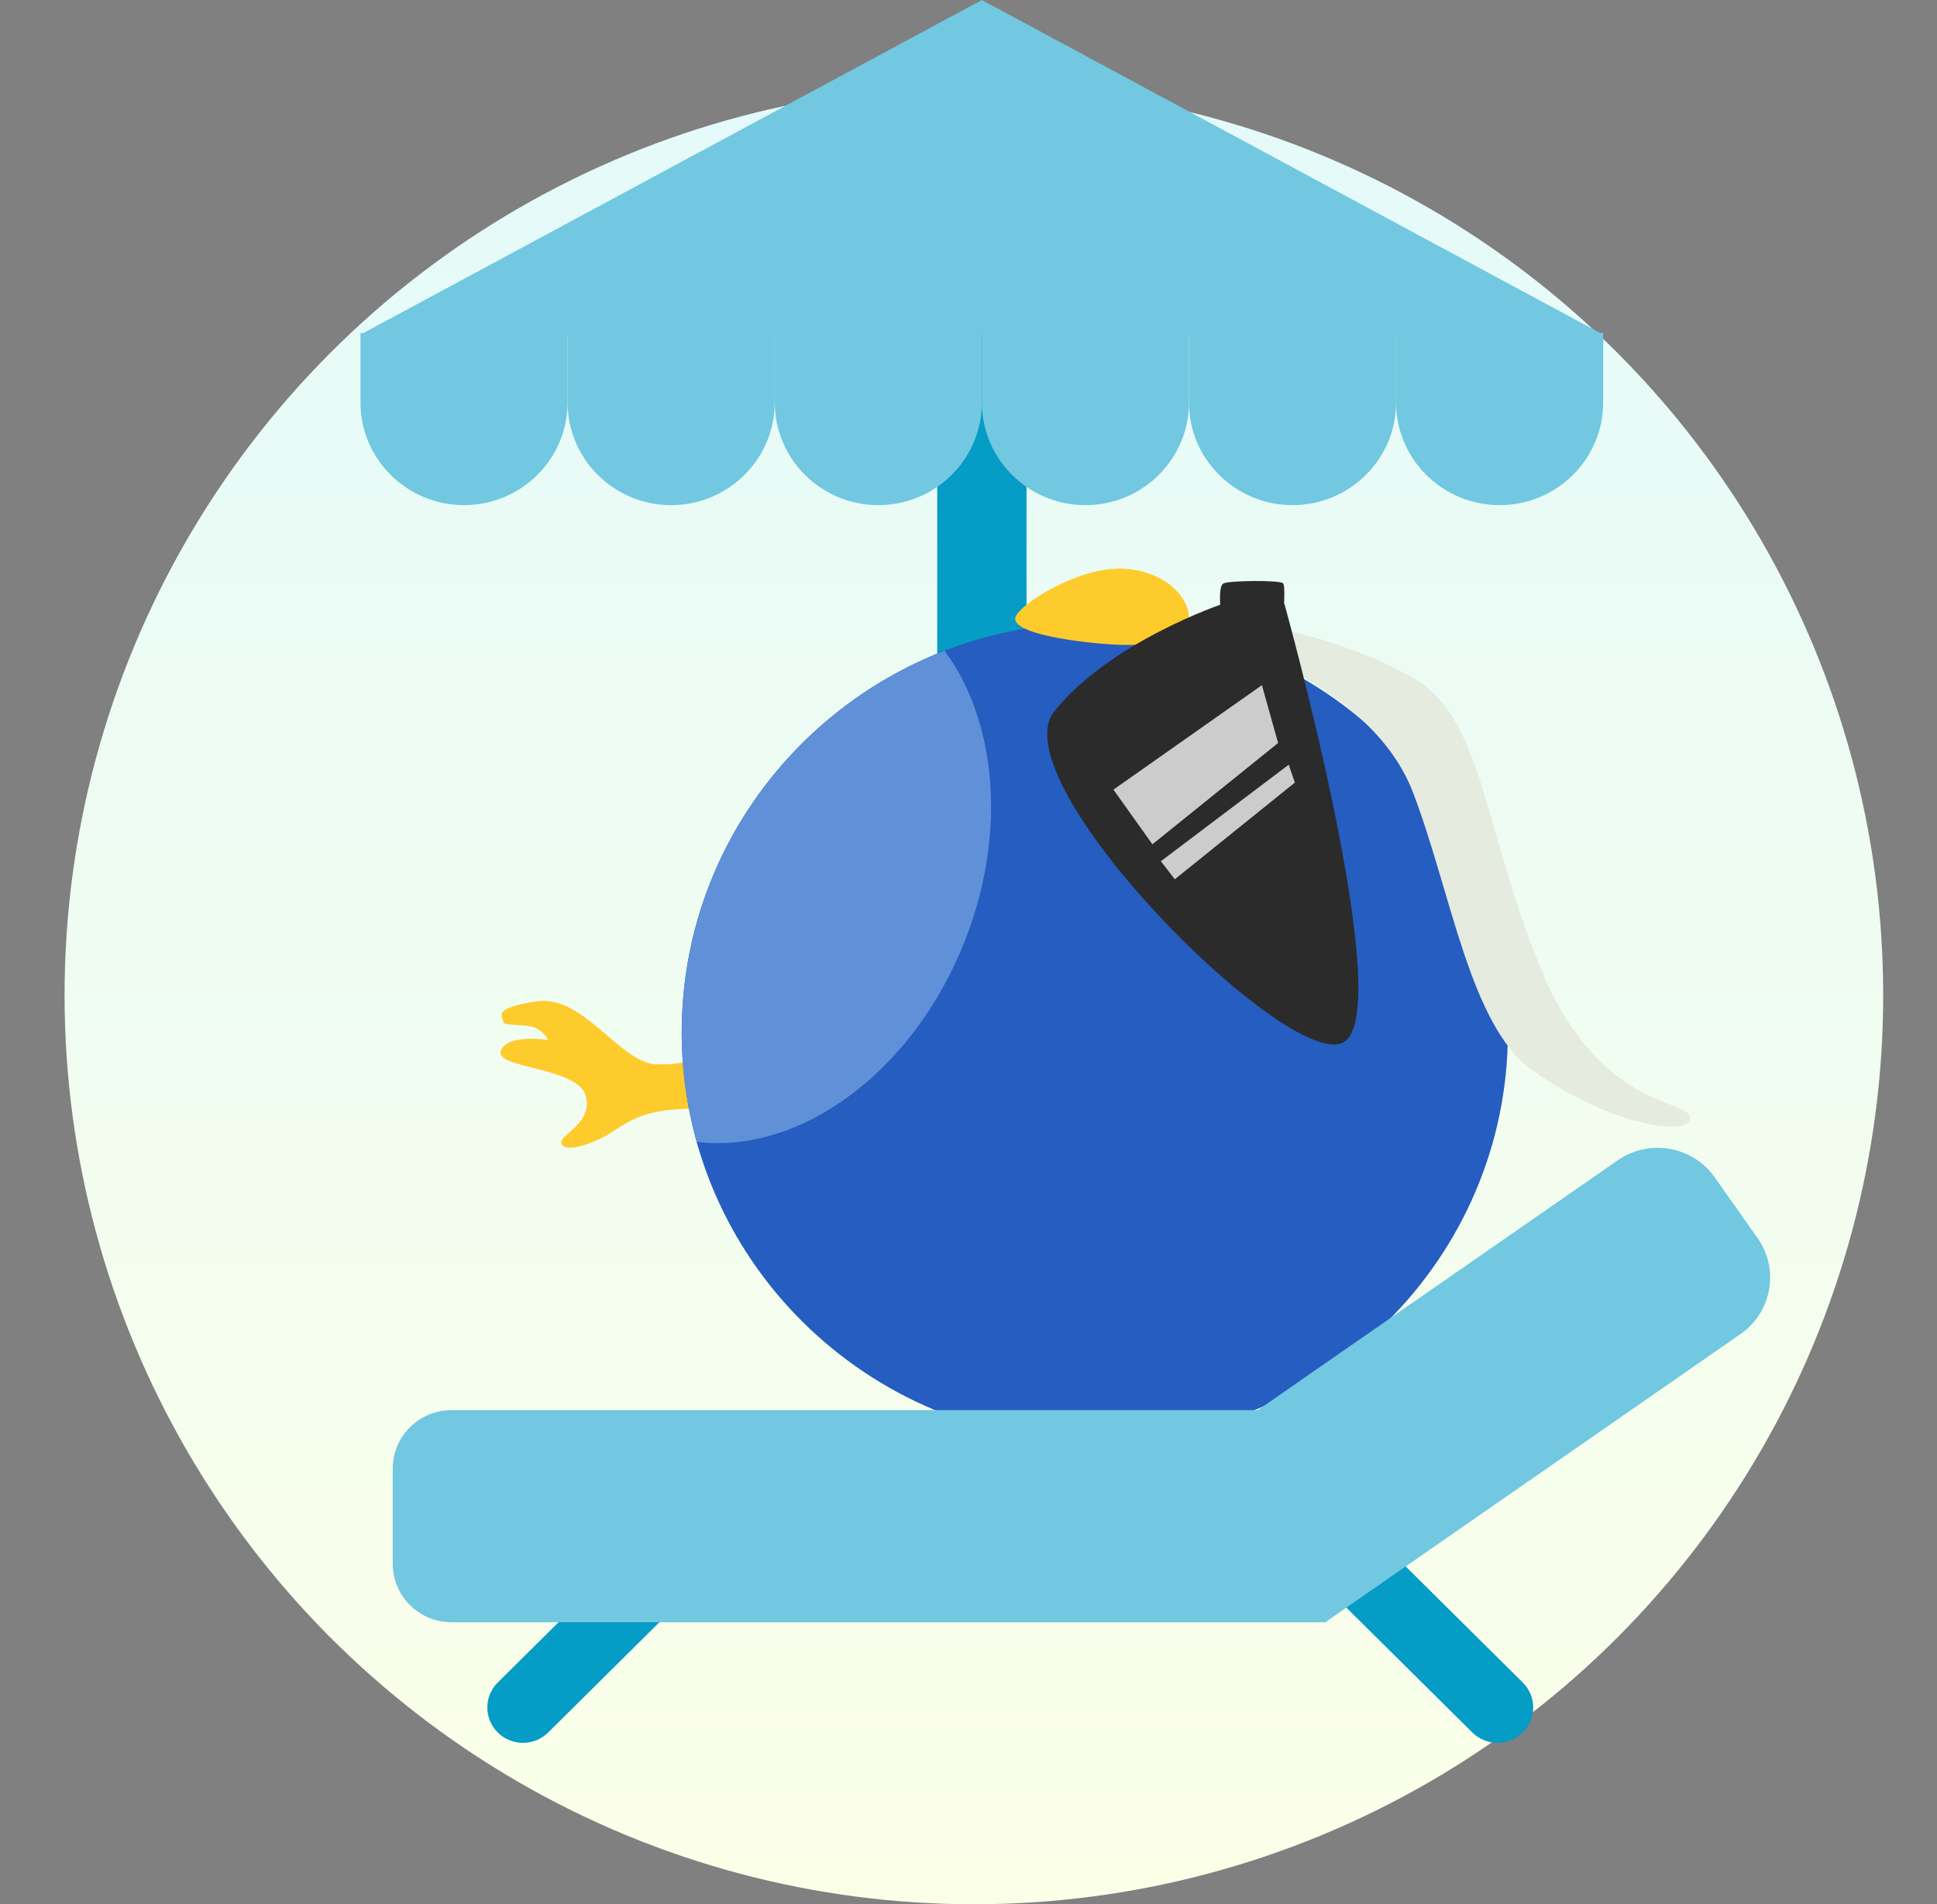 <svg width="180" height="177" viewBox="0 0 180 177" fill="none" xmlns="http://www.w3.org/2000/svg">
<rect x="0" y="0" width="180" height="177" fill="#808080" stroke="none"/>
<circle cx="90.5" cy="92.5" r="84.5" fill="url(#paint0_linear_375_1017)"/>
<g clip-path="url(#clip0_375_1017)">
<path d="M66.916 145.192C68.21 143.909 68.21 141.829 66.916 140.546C65.622 139.263 63.525 139.263 62.231 140.546L46.256 156.389C44.962 157.672 44.962 159.752 46.256 161.035C47.55 162.318 49.647 162.318 50.941 161.035L66.916 145.192Z" fill="#059CC6"/>
<path d="M136.82 161.035C138.114 162.318 140.211 162.318 141.505 161.035C142.799 159.752 142.799 157.672 141.505 156.389L125.609 140.624C124.315 139.341 122.218 139.341 120.924 140.624C119.63 141.907 119.63 143.987 120.924 145.27L136.82 161.035Z" fill="#059CC6"/>
<path d="M95.393 23.48H87.094V134.633H95.393V23.48Z" fill="#059CC6"/>
<path d="M111.769 131.068C111.769 131.068 113.818 134.455 113.015 137.046C112.213 139.637 110.403 144.515 106.885 144.32C103.367 144.125 103.47 140.535 103.47 140.535C103.47 140.535 101.062 139.646 100.558 137.698C100.055 135.751 101.737 131.068 101.737 131.068H111.769Z" fill="#DDE0D7"/>
<path d="M66.039 97.799C66.039 97.799 64.468 99.019 61.044 98.934C57.62 98.85 54.265 92.431 49.868 93.075C45.47 93.718 46.794 94.582 46.777 94.971C46.76 95.361 48.331 95.175 49.389 95.42C50.448 95.666 50.935 96.656 50.935 96.656C50.935 96.656 47.076 96.072 46.529 97.689C45.983 99.307 53.693 99.205 54.427 101.83C55.161 104.455 51.9 105.454 52.173 106.309C52.446 107.165 55.101 106.428 57.099 105.073C59.097 103.718 60.361 103.456 61.531 103.253C62.7 103.049 66.645 102.939 66.645 102.939L66.022 97.791L66.039 97.799Z" fill="#FECB2C"/>
<path d="M101.736 134.023C122.937 134.023 140.124 116.979 140.124 95.954C140.124 74.928 122.937 57.884 101.736 57.884C80.536 57.884 63.349 74.928 63.349 95.954C63.349 116.979 80.536 134.023 101.736 134.023Z" fill="#255DC1"/>
<path d="M63.349 95.954C63.349 99.476 63.844 102.888 64.749 106.131C74.329 107.325 84.933 99.628 89.715 87.317C93.608 77.283 92.567 66.944 87.768 60.492C73.484 66.038 63.358 79.814 63.358 95.954H63.349Z" fill="#6091D8"/>
<path d="M114.177 58.9C113.903 60.068 127.462 63.667 131.295 73.633C134.856 82.897 136.589 95.378 142.403 99.484C150.088 104.912 157.354 105.623 157.046 103.854C156.739 102.084 148.67 103.134 143.274 90.246C137.878 77.359 137.912 66.783 131.321 63.015C124.721 59.247 114.629 56.935 114.168 58.891L114.177 58.9Z" fill="#E5EBDF"/>
<path d="M110.411 58.189C111.009 55.758 108.277 52.888 104.067 52.854C99.858 52.82 94.334 56.427 94.334 57.503C94.334 59.145 101.916 59.891 104.23 59.941C106.543 59.992 110.044 59.704 110.42 58.189H110.411Z" fill="#FECB2C"/>
<path d="M119.359 56.139C119.359 56.139 130.057 94.548 124.747 96.936C119.436 99.324 92.797 72.558 97.98 66.106C103.162 59.653 113.587 56.139 113.587 56.139H119.359Z" fill="#2B2B2B"/>
<path d="M113.476 57.164C113.476 57.164 113.126 54.497 113.698 54.226C114.27 53.955 118.992 53.904 119.24 54.226C119.487 54.548 119.24 57.393 119.24 57.393L113.476 57.172V57.164Z" fill="#2B2B2B"/>
<path d="M117.267 63.684L103.47 73.396L107.09 78.477L118.77 69.061L117.267 63.684Z" fill="#CCCCCC"/>
<path d="M119.76 71.076L107.875 80.052L109.173 81.728L120.324 72.744L119.76 71.076Z" fill="#CCCCCC"/>
<path d="M41.97 131.068H123.252V150.789H41.97C38.947 150.789 36.497 148.359 36.497 145.361V136.496C36.497 133.498 38.947 131.068 41.97 131.068Z" fill="#71C8E0"/>
<path d="M111.764 134.622L150.333 107.848C153.257 105.819 157.288 106.524 159.335 109.424L163.325 115.077C165.371 117.977 164.66 121.975 161.736 124.004L123.166 150.778L111.764 134.622Z" fill="#71C8E0"/>
<path d="M91.243 0L33.5 31.101H148.978L91.243 0Z" fill="#71C8E0"/>
<path d="M43.122 46.952C37.812 46.952 33.5 42.685 33.5 37.409V30.949H52.745V37.409C52.745 42.676 48.433 46.952 43.122 46.952Z" fill="#71C8E0"/>
<path d="M62.367 46.952C57.057 46.952 52.745 42.676 52.745 37.409V30.949H71.99V37.409C71.99 42.676 67.678 46.952 62.367 46.952Z" fill="#71C8E0"/>
<path d="M81.621 46.952C76.31 46.952 71.998 42.676 71.998 37.409V30.949H91.243V37.409C91.243 42.676 86.931 46.952 81.621 46.952Z" fill="#71C8E0"/>
<path d="M100.866 46.952C95.555 46.952 91.243 42.676 91.243 37.409V30.949H110.488V37.409C110.488 42.676 106.176 46.952 100.866 46.952Z" fill="#71C8E0"/>
<path d="M120.11 46.952C114.8 46.952 110.488 42.676 110.488 37.409V30.949H129.733V37.409C129.733 42.676 125.421 46.952 120.11 46.952Z" fill="#71C8E0"/>
<path d="M139.355 46.952C134.045 46.952 129.733 42.676 129.733 37.409V30.949H148.978V37.409C148.978 42.676 144.666 46.952 139.355 46.952Z" fill="#71C8E0"/>
</g>
<defs>
<linearGradient id="paint0_linear_375_1017" x1="90.5" y1="8" x2="90.5" y2="177" gradientUnits="userSpaceOnUse">
<stop stop-color="#E4FAFA"/>
<stop offset="1" stop-color="#FCFFE8"/>
</linearGradient>
<clipPath id="clip0_375_1017">
<rect width="131" height="162" fill="white" transform="translate(33.5)"/>
</clipPath>
</defs>
</svg>
